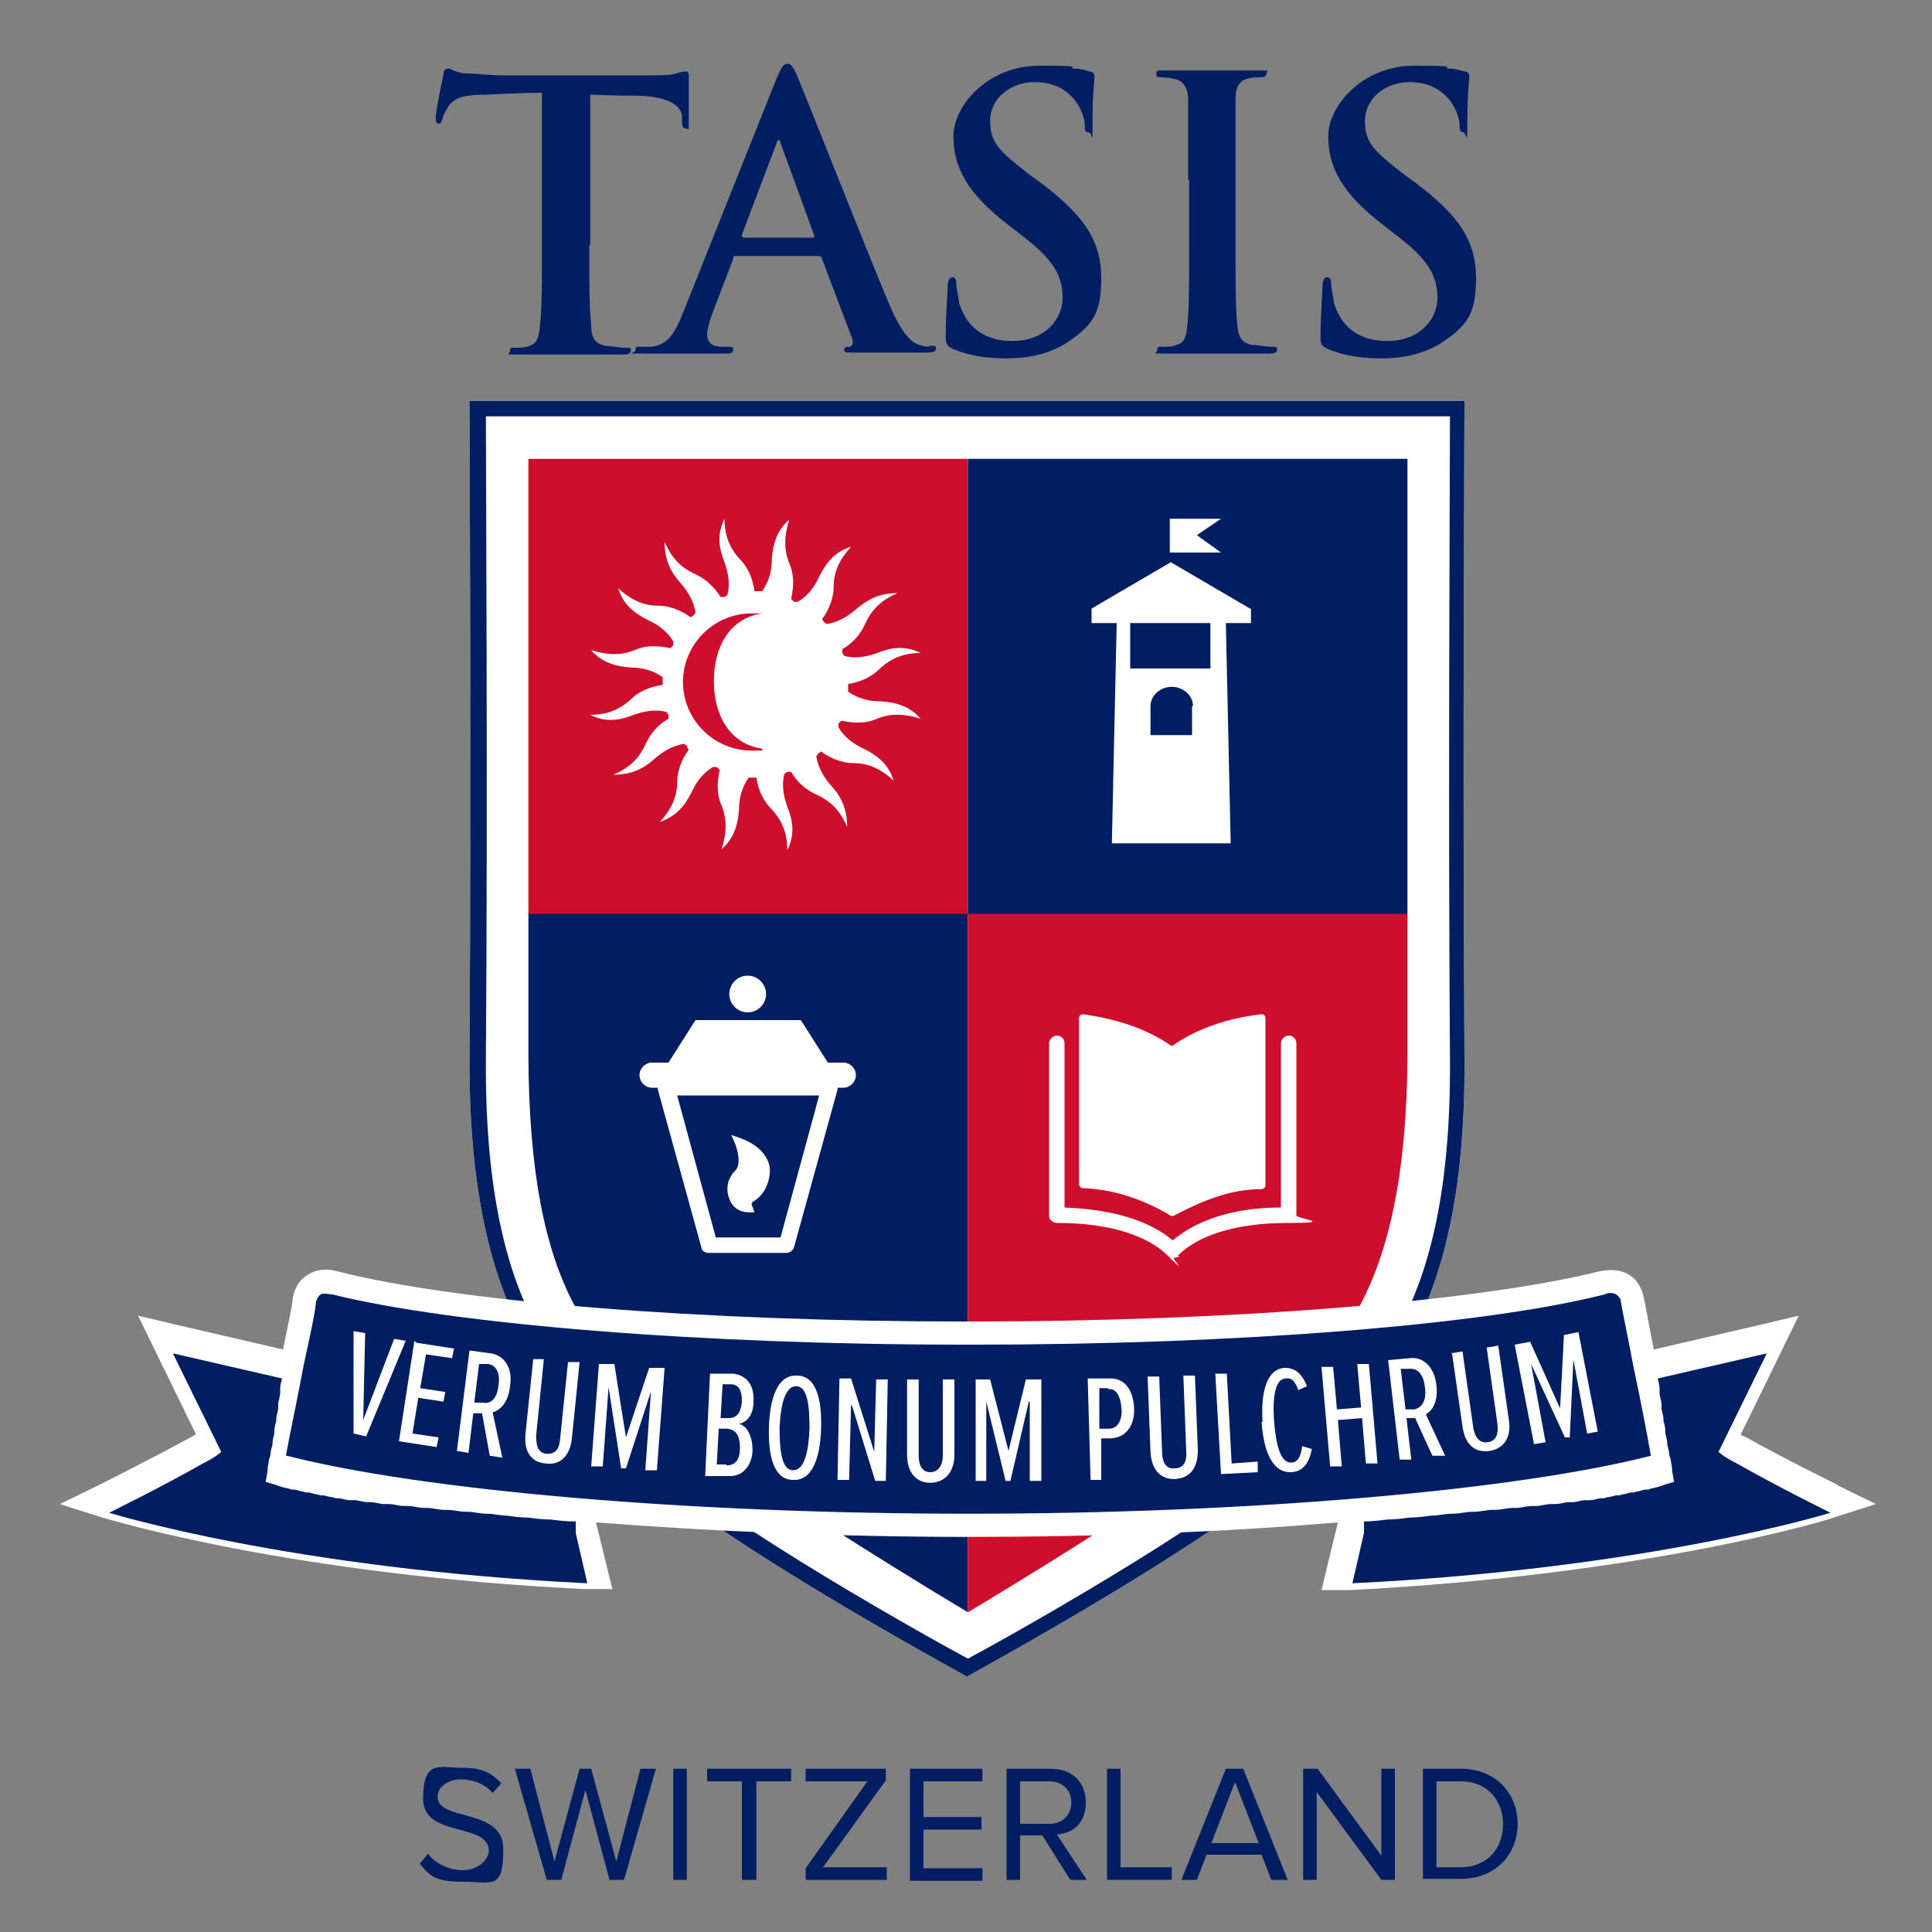 <?xml version="1.0" encoding="UTF-8"?>
<svg id="Layer_1" data-name="Layer 1" xmlns="http://www.w3.org/2000/svg" width="200" height="200" version="1.1" viewBox="0 0 200 200">
  <rect x="0" y="0" width="200" height="200" fill="#808080" stroke="none"/>
  <g id="Layer_1-2" data-name="Layer 1">
    <path d="M100.2,173.6l-.4-.2c-1-.6-25.2-13.7-33.8-21.7-.6-.5-1.2-1.1-1.8-1.6-7-6.3-15.7-14.1-15.6-40.6.2-29.3,0-66.8,0-67.2v-.8h103v.8c0,.4-.2,37.8,0,67.2.2,26.5-8.5,34.3-15.6,40.6-.6.5-1.2,1.1-1.8,1.6-8.7,8-32.8,21.1-33.8,21.7l-.4.2h.2Z" fill="#fff" stroke-width="0"/>
    <path d="M100.2,173.6l-.4-.2c-1-.6-25.2-13.7-33.8-21.7-.6-.5-1.2-1.1-1.8-1.6-7-6.3-15.7-14.1-15.6-40.6.2-29.3,0-66.8,0-67.2v-.8h103v.8c0,.4-.2,37.8,0,67.2.2,26.5-8.5,34.3-15.6,40.6-.6.5-1.2,1.1-1.8,1.6-8.7,8-32.8,21.1-33.8,21.7l-.4.2h.2ZM50.3,43.1c0,5.6.2,39.4,0,66.4-.2,25.8,7.9,33,15,39.4.6.5,1.2,1.1,1.8,1.6,7.9,7.3,29.9,19.5,33.1,21.2,3.2-1.7,25.2-13.9,33.1-21.2.6-.5,1.2-1.1,1.8-1.6,7.1-6.4,15.2-13.6,15-39.4-.2-27,0-60.8,0-66.4,0,0-99.8,0-99.8,0Z" fill="#001e61" stroke-width="0"/>
    <path d="M100.2,166.9s-22.2-13.2-30.3-20.1-15.1-12.5-15.2-37.6v-14.7h45.5v72.3" fill="#001e61" stroke-width="0"/>
    <rect x="54.7" y="47.5" width="45.5" height="47.1" fill="#ce0e2d" stroke-width="0"/>
    <path d="M100.2,166.9s22.2-13.2,30.3-20.1c7.4-6.3,15.1-12.5,15.2-37.6v-14.7h-45.5v72.3" fill="#ce0e2d" stroke-width="0"/>
    <rect x="100.2" y="47.5" width="45.5" height="47.1" fill="#001e61" stroke-width="0"/>
    <path d="M100.2,166.9" fill="#fff" stroke="#001e61" stroke-miterlimit="10" stroke-width="1.6"/>
    <path d="M91.1,72.6c-1.2,0-2.3-.3-3.3-1v-.8c1.4-.2,2.5-.8,3.3-1.6,1.2-1.1,2.5-1.6,4.2-1.6-1.6-.8-3-.6-4.5,0-1.1.4-2.3.6-3.4.3l-.2-.3v-.4c1.2-.7,1.9-1.6,2.4-2.7.7-1.5,1.7-2.4,3.3-3.1-1.8,0-3,.6-4.2,1.6-.9.8-1.9,1.4-3.1,1.6l-.3-.2-.2-.3c.8-1.1,1.2-2.3,1.2-3.4,0-1.6.7-2.9,1.8-4.1-1.7.5-2.6,1.7-3.3,3.1-.5,1.1-1.2,2-2.2,2.6h-.4l-.3-.3c.3-1.4.3-2.6-.2-3.7-.6-1.5-.5-2.9,0-4.5-1.3,1.1-1.7,2.6-1.8,4.1,0,1.2-.3,2.3-1,3.3h-.8c-.2-1.4-.7-2.5-1.5-3.3-1.1-1.2-1.6-2.5-1.6-4.2-.8,1.6-.6,3,0,4.5.4,1.1.6,2.3.3,3.4l-.3.2h-.4c-.7-1.1-1.6-1.9-2.7-2.4-1.5-.7-2.4-1.7-3.1-3.3,0,1.8.6,3.1,1.6,4.2.8.9,1.4,1.9,1.6,3.1l-.2.3-.3.2c-1.1-.8-2.3-1.2-3.4-1.2-1.6,0-2.9-.7-4.1-1.8.5,1.7,1.7,2.6,3.1,3.3,1.1.5,2,1.2,2.6,2.2v.4l-.3.3c-1.4-.3-2.6-.3-3.7.2-1.5.6-2.9.5-4.5,0,1.1,1.3,2.6,1.7,4.1,1.8,1.2,0,2.3.3,3.3,1v.8c-1.4.2-2.5.7-3.3,1.5-1.2,1.1-2.5,1.6-4.2,1.6,1.6.8,3,.6,4.5,0,1.1-.4,2.3-.6,3.4-.3l.2.3v.4c-1.2.7-1.9,1.6-2.4,2.7-.7,1.5-1.7,2.4-3.3,3.1,1.8,0,3.1-.6,4.2-1.6.9-.8,1.9-1.4,3.1-1.6l.3.2c0,.2.2.4.2.4-.8,1.1-1.2,2.3-1.2,3.4,0,1.6-.7,2.9-1.8,4.1,1.7-.6,2.6-1.7,3.3-3.1.5-1.1,1.2-2,2.2-2.6h.4l.3.3c-.3,1.4-.3,2.6.2,3.7.6,1.5.5,3,0,4.5,1.3-1.1,1.7-2.6,1.8-4.1,0-1.2.3-2.3,1-3.3h.8c.2,1.4.8,2.5,1.6,3.3,1.1,1.2,1.6,2.5,1.6,4.2.8-1.6.6-3,0-4.5-.4-1.1-.6-2.3-.3-3.4l.3-.2h.4c.7,1.2,1.6,1.9,2.7,2.4,1.5.7,2.4,1.7,3.1,3.3,0-1.8-.6-3.1-1.6-4.2-.8-.9-1.4-1.9-1.6-3.1l.2-.3.3-.2c1.1.8,2.3,1.2,3.4,1.2,1.6,0,2.9.7,4.1,1.8-.5-1.7-1.7-2.6-3.1-3.3-1.1-.5-2-1.2-2.6-2.2v-.4l.3-.3c1.4.3,2.6.3,3.7-.2,1.5-.6,2.9-.5,4.5,0-1.1-1.3-2.6-1.7-4.1-1.8h0ZM78.9,77.7h-1.1c-3.9,0-7.1-3.2-7.1-7.1s3.2-7.1,7.1-7.1.7,0,1.1,0c-3.4.5-5,3.5-5,7s1.6,6.5,5,7v.2Z" fill="#fff" stroke-width="0"/>
    <g>
      <path d="M61,25.4c0,3.6,0,6.6.2,8.3,0,1.1.3,1.9,1.5,2.1.5,0,1.4.2,2,.2s.6,0,.6.3-.3.4-.7.4c-2.6,0-5,0-6.1,0s-3.3,0-4.9,0-.8,0-.8-.4.2-.3.6-.3,1,0,1.4-.2c.8-.2,1-1,1.1-2.1.2-1.6.2-4.7.2-8.2v-15.9c-1.5,0-3.9.1-5.8.2-2.2,0-3.2.3-3.8,1.1-.4.6-.6,1-.7,1.4s-.2.5-.4.5-.3-.2-.3-.6c0-.6.7-4.1.8-4.4,0-.5.2-.7.5-.7s.7.4,1.7.5c1.1,0,2.6.2,3.9.2h15.3c1.2,0,2.1,0,2.7-.2s.9-.2,1-.2c.3,0,.3.2.3.8s0,3.5,0,4.5,0,.6-.3.6-.4-.2-.4-.8v-.4c0-1-1.1-2.1-4.6-2.2-1,0-2.6,0-4.9-.1v15.9-.3Z" fill="#001e61" stroke-width="0"/>
      <path d="M76.2,26.5c-.2,0-.3,0-.3.3l-2.1,5.5c-.4,1-.6,1.9-.6,2.4s.3,1.2,1.5,1.2h.6c.5,0,.6,0,.6.3s-.2.4-.7.4c-1.2,0-2.9,0-4.1,0s-2.6,0-4.6,0-.7,0-.7-.4.2-.3.5-.3h1.1c1.8-.2,2.5-1.5,3.3-3.5l9.7-24.3c.5-1.1.7-1.5,1.1-1.5s.6.3,1,1.2c.9,2.1,7.1,17.9,9.6,23.8,1.5,3.5,2.5,4,3.4,4.2s.5,0,.9,0,.5,0,.5.3-.4.4-1,.4h-7.6c-.7,0-.9,0-.9-.3s.2-.3.5-.3.5-.4.3-.9l-3.1-8.2c0-.2-.2-.3-.4-.3h-8.6,0ZM84.1,24.6c.2,0,.2-.1.2-.2l-3.5-9.6c0-.3-.3-.5-.4,0l-3.6,9.5c0,.2,0,.3.2.3,0,0,7.1,0,7.1,0Z" fill="#001e61" stroke-width="0"/>
      <path d="M98.6,36.1c-.6-.3-.7-.5-.7-1.3,0-2.1.2-4.4.2-5.1s.2-1,.5-1,.4.3.4.7.2,1.3.3,2c.9,2.9,3.1,3.9,5.5,3.9,3.5,0,5.2-2.4,5.2-4.4s-.6-3.7-3.8-6.2l-1.8-1.4c-4.3-3.3-5.7-6-5.7-9.2s3.6-7.3,8.9-7.3,2.6.2,3.6.3c.7,0,1.2.2,1.6.3.3,0,.5.2.5.5,0,.5-.2,1.6-.2,4.6s0,1.2-.4,1.2-.4-.2-.4-.7-.2-1.5-1-2.6c-.6-.7-1.7-1.9-4.2-1.9s-4.6,1.7-4.6,4,.9,3.1,4.1,5.6l1.1.8c4.7,3.5,6.3,6.2,6.3,9.9s-.9,4.9-3.6,6.7c-1.9,1.2-4.1,1.6-6.2,1.6s-4-.3-5.6-1Z" fill="#001e61" stroke-width="0"/>
      <path d="M123,18.6v-8.2c0-1.3-.5-2-1.3-2.2-.4-.1-.9-.2-1.4-.2s-.6,0-.6-.4.3-.3.9-.3c1.5,0,3.9,0,5,0s3.3,0,4.7,0,.8,0,.8.3-.2.4-.6.4-.7,0-1.2.1c-1,.2-1.4.9-1.4,2.2v15c0,3.8,0,6.8.2,8.5.1,1,.4,1.7,1.5,1.9.5,0,1.4.2,2,.2s.6,0,.6.3-.3.4-.7.4c-2.6,0-5,0-6,0s-3.3,0-4.9,0-.8,0-.8-.4.2-.3.6-.3,1,0,1.4-.2c.8-.2,1-.8,1.1-1.9.2-1.6.2-4.7.2-8.4v-6.8h-.1Z" fill="#001e61" stroke-width="0"/>
      <path d="M137.4,36.1c-.6-.3-.7-.5-.7-1.3,0-2.1.2-4.4.2-5.1s.2-1,.5-1,.4.3.4.7.2,1.3.3,2c.9,2.9,3.1,3.9,5.5,3.9,3.5,0,5.2-2.4,5.2-4.4s-.6-3.7-3.8-6.2l-1.8-1.4c-4.3-3.3-5.7-6-5.7-9.2s3.6-7.3,8.9-7.3,2.6.2,3.6.3c.7,0,1.2.2,1.6.3.3,0,.5.2.5.5,0,.5-.2,1.6-.2,4.6s-.1,1.2-.4,1.2-.4-.2-.4-.7-.2-1.5-1-2.6c-.6-.7-1.7-1.9-4.2-1.9s-4.6,1.7-4.6,4,.9,3.1,4.1,5.6l1.1.8c4.7,3.5,6.3,6.2,6.3,9.9s-.9,4.9-3.6,6.7c-1.9,1.2-4.1,1.6-6.2,1.6s-4-.3-5.6-1h0Z" fill="#001e61" stroke-width="0"/>
    </g>
    <path d="M126.4,53.7l-2.5,1.7,2.5,1.8h-5.3v-3.5h5.3ZM129.4,63l-8.2-4.8-8.2,4.8v1.5h2.6l-.5,22.8h12.3l-.5-22.8h2.6v-1.5h-.1ZM123.4,73.1v3h-4.3v-3c0-1.1,1-2,2.2-2s2.2.9,2.2,2h0ZM125.3,69.2h-8.3v-4.7h8.3v4.7Z" fill="#fff" fill-rule="evenodd" stroke-width="0"/>
    <g>
      <path d="M77.5,125.5c-.9,0-1.7-.5-2-1.4-.4-1-.2-2.1.6-2.9.7-.7.2-2.3,0-2.8l-.4-.9.9.3c2.5.9,3.1,2.5,3.1,3.3,0,1.2-.5,2.5-1.6,3.2-.4.2-.3.5-.2.6l.2.6h-.6Z" fill="#fff" stroke-width="0"/>
      <path d="M87.4,110h-1.7l-2.8-4.4h-10.9l-2.8,4.4h-1.7c-.7,0-1.3.6-1.3,1.3s.6,1.3,1.3,1.3h.6v.2l4.5,16.3c0,.4.4.6.8.6h8c.4,0,.7-.3.8-.6l4.5-16.3v-.2h.6c.7,0,1.3-.6,1.3-1.3s-.6-1.3-1.3-1.3h0ZM80.8,128.1h-6.7l-4-14.7h14.7l-4,14.7Z" fill="#fff" stroke-width="0"/>
      <circle cx="77.4" cy="102.9" r="1.9" fill="#fff" stroke-width="0"/>
    </g>
    <path d="M131,106.4v16.3c0,.2-.2.4-.4.4-3.3,0-6.1,1.2-9,2.7-.3.2-.5,0-.8-.2-2.7-1.5-5.6-2.5-8.7-2.6-.2,0-.4-.2-.4-.4v-17.2c0-.3.2-.4.5-.4,3.3.5,6.4,1.4,9.1,3.3,2.7-1.9,5.9-2.9,9.2-3.3.2,0,.5,0,.5.4v.9h0ZM121.9,130c2.2-2.2,6.2-3.4,11.4-3.4s.9-.4.9-.8v-17.8c0-.5-.4-.8-.8-.8s-.8.4-.8.8v17c-4.9,0-8.7,1.3-11.2,3.4-2.5-2.1-6.3-3.2-11.2-3.4v-17c0-.5-.4-.8-.8-.8s-.8.4-.8.8v17.8c0,.2,0,.4.3.6.2.2.4.2.6.2h0c5.1,0,9.2,1.2,11.4,3.4s.4.2.6.2.4,0,.6-.2h-.2Z" fill="#fff" stroke-width="0"/>
    <path d="M190.2,153.7s-5.3-2.6-9.6-5c-.1,0-.3-.1-.4-.2l4.3-8.8,1.7-3.5-3.8.9-11.2,2.6c-.5-2.5-.9-4.8-1-5.2h0c-.2-1.1-.7-2-1.5-2.5-.6-.4-1.6-.7-3.1-.4-12.4,3.1-37.8,5.2-64.9,5.2h-.9c-27,0-52.4-2-64.9-5.2-1.5-.4-2.5,0-3.1.4-.8.5-1.3,1.3-1.5,2.4h0c0,.6-.5,2.8-1,5.3l-11.2-2.6-3.8-.9,1.7,3.5,4.3,8.8c-.1,0-.2.1-.4.2-4.4,2.4-9.6,5-9.6,5l-4.1,2,4.4,1.4c.8.2,19.3,5.9,49.9,7.4h2.9c0,.1-1.7-6.9-1.7-6.9,11.8.9,24.8,1.5,38.5,1.5h0c13.7,0,26.5-.5,38.3-1.5l-1.7,7h3.1c30.6-1.6,49.2-7.2,49.9-7.5l4.4-1.4-4.1-2h.1Z" fill="#fff" stroke-width="0"/>
    <path d="M141.2,157.5c.8,0,1.6-.1,2.4-.2h0c.8,0,1.6-.1,2.3-.2h0c.8,0,1.5-.1,2.2-.2h.1c.7,0,1.4-.2,2.1-.2h.1c.7,0,1.4-.2,2-.2h.2c.6,0,1.3-.2,1.9-.2h.3c.6,0,1.2-.2,1.8-.2h.3c.6,0,1.1-.2,1.7-.2h.4c.5,0,1-.2,1.6-.2h.4c.5,0,1-.2,1.4-.2h.4c.4,0,.9-.2,1.3-.2h.5c.4,0,.8-.2,1.2-.2s.3,0,.5-.1c.4,0,.8-.2,1.1-.2s.3,0,.5-.1c.4,0,.7-.2,1-.2s.3,0,.5-.1c.3,0,.7-.2,1-.2s.3,0,.5-.1c.5-.1.9-.2,1.4-.4l1-.3-.2-1.1c0-.2,0-.5-.1-.8h0c0-.3-.1-.6-.2-.9h0c0-.3-.1-.7-.2-1h0c0-.5-.1-.8-.2-1.2v-.2c0-.4-.1-.8-.2-1.1v-.2c0-.4-.2-.8-.2-1.2v-.3c0-.4-.2-.8-.2-1.2v-.4c0-.4-.1-.7-.2-1.1h0l11.3-2.6-5,10.2s.5.5,1.9,1.2c4.4,2.5,9.7,5.1,9.7,5.1,0,0-18.7,5.8-49.5,7.3l1.2-5.2h0v-1.2ZM29.7,150.7c14.1,3.6,41.6,6,70.6,6s56.5-2.4,70.6-6c-.4-2.3-1.1-5.9-1.8-9.2-.7-3.7-1.2-6-1.3-6.7,0-.3-.2-.6-.5-.8s-.9-.2-1.2,0c-12.6,3.2-38.2,5.2-65.4,5.2h-.9c-27.2,0-52.9-2.1-65.4-5.2-.4,0-.9-.2-1.2,0s-.4.5-.5.8c0,.7-.5,3-1.3,6.7-.6,3.3-1.4,6.9-1.8,9.2h.1ZM59.4,157.5c-.8,0-1.6-.1-2.4-.2h0c-.8,0-1.6-.1-2.3-.2h0c-.8,0-1.5-.1-2.2-.2h0c-.7,0-1.4-.2-2.1-.2h0c-.7,0-1.4-.2-2-.2h-.2c-.6,0-1.3-.2-1.9-.2h-.3c-.6,0-1.2-.2-1.8-.2h-.3c-.6,0-1.1-.2-1.7-.2h-.4c-.5,0-1-.2-1.6-.2h-.4c-.5,0-1-.2-1.4-.2h-.4c-.4,0-.9-.2-1.3-.2h-.5c-.4,0-.8-.2-1.2-.2s-.3,0-.5-.1c-.4,0-.8-.2-1.1-.2s-.3,0-.5-.1c-.4,0-.7-.2-1-.2s-.3,0-.5-.1c-.3,0-.7-.2-1-.2s-.3,0-.5-.1c-.5-.1-.9-.2-1.4-.4l-1-.3.2-1.1c0-.2,0-.5.1-.8h0c0-.3.1-.6.2-.9h0c0-.3.1-.7.2-1h0c0-.5.1-.8.2-1.2v-.2c0-.4.1-.8.2-1.1v-.2c0-.4.2-.8.2-1.2v-.3c0-.4.2-.8.2-1.2v-.4c0-.4.1-.7.2-1.1h0l-11.3-2.6,5,10.2s-.5.5-1.9,1.2c-4.4,2.5-9.7,5.1-9.7,5.1,0,0,18.7,5.8,49.5,7.3l-1.2-5.2h0v-1.2Z" fill="#001e61" stroke-width="0"/>
    <g>
      <path d="M36.6,137.8l1.2.2-.2,9,3.2-8.4,1.2.2-4.1,9.9-1.3-.3v-10.7h0Z" fill="#fff" stroke-width="0"/>
      <path d="M43.1,139l3.9.6-.2,1-2.7-.4-.6,3.5,2.6.4-.2,1-2.6-.4-.6,3.7,2.7.4-.2,1-3.9-.6,1.6-10.4.2.2Z" fill="#fff" stroke-width="0"/>
      <path d="M49.9,146.3h-.9c0-.1-.5,4.1-.5,4.1l-1.2-.2,1.3-10.4,2.2.3c1.4.2,2.3,1.5,2,3.4-.2,1.8-1.1,2.5-1.8,2.7l1,4.7-1.3-.2-.8-4.4h0ZM50.5,141.2h-.9c0-.1-.5,4-.5,4h.9c.9.2,1.5-.6,1.6-1.8.2-1.2-.2-2.1-1.1-2.2Z" fill="#fff" stroke-width="0"/>
      <path d="M55.1,140.7h1.2c0,.1-.8,7.9-.8,7.9,0,1.3.3,1.8,1.1,1.9.8,0,1.3-.3,1.4-1.7l.8-7.8h1.2c0,.1-.8,7.9-.8,7.9-.2,2-1.4,2.8-2.7,2.6-1.4-.1-2.3-1.1-2.1-3.1l.8-7.7h-.1Z" fill="#fff" stroke-width="0"/>
      <path d="M67.4,144l-2.6,8h-.5l-1.3-8.4-.6,8.2h-1.2l.8-10.6h1.6c0,.1,1.2,7.6,1.2,7.6l2.4-7.2h1.6c0,.1-.8,10.6-.8,10.6h-1.2l.6-8.3h0Z" fill="#fff" stroke-width="0"/>
      <path d="M73.6,142.2h2.3c1.5.2,2.2,1.3,2.1,2.9,0,1.3-.6,2.1-1.5,2.3.9.2,1.4,1.4,1.4,2.7s-.8,2.8-2.5,2.7h-2.4c0-.1.5-10.6.5-10.6h0ZM75.2,151.7c1,0,1.4-.7,1.4-1.8s-.3-1.9-1.3-2h-.9l-.2,3.7h1ZM75.4,146.8c1,0,1.3-.7,1.4-1.7,0-1-.2-1.8-1.2-1.8h-.8l-.2,3.5s.8,0,.8,0Z" fill="#fff" stroke-width="0"/>
      <path d="M82.5,142.4c2,0,2.6,2.5,2.5,5.5s-.9,5.4-2.9,5.3c-2,0-2.6-2.5-2.5-5.5s.9-5.4,2.9-5.3ZM82.4,143.5c-1.1,0-1.6,1.9-1.7,4.3,0,2.3.2,4.4,1.4,4.4s1.6-2,1.7-4.3c0-2.4-.2-4.4-1.4-4.4Z" fill="#fff" stroke-width="0"/>
      <path d="M88.1,145.5l-.2,7.7h-1.2l.2-10.5h1.2l2.4,7.6.2-7.5h1.2l-.2,10.5h-1.1l-2.4-7.8h0Z" fill="#fff" stroke-width="0"/>
      <path d="M93.9,142.8h1.2v7.8c0,1.3.5,1.8,1.2,1.8s1.3-.5,1.3-1.8v-7.8h1.2v7.8c0,2-1.2,2.9-2.5,2.9s-2.4-.9-2.4-2.9c0,0,0-7.8,0-7.8Z" fill="#fff" stroke-width="0"/>
      <path d="M106.5,145.1l-1.9,8.2h-.5l-2-8.2v8.2h-1.1v-10.5h1.5l1.9,7.4,1.8-7.4h1.6v10.5h-1.2v-8.2h-.1Z" fill="#fff" stroke-width="0"/>
      <path d="M112.6,142.7h2.2c1.7-.1,2.5,1.3,2.6,3s-.7,3.1-2.4,3.2h-1v4.3c0,0-1.1,0-1.1,0l-.3-10.4h0ZM114.7,143.7h-.9v4.2h1c.9,0,1.4-.9,1.3-2.1s-.5-2.1-1.4-2h0Z" fill="#fff" stroke-width="0"/>
      <path d="M118.8,142.5h1.2l.3,7.8c0,1.3.6,1.8,1.3,1.7.8,0,1.3-.5,1.2-1.8l-.3-7.8h1.2l.3,7.7c0,2-.9,2.9-2.3,3s-2.5-.8-2.6-2.8l-.3-7.8h0Z" fill="#fff" stroke-width="0"/>
      <path d="M125.8,142.2h1.2l.5,9.3,2.7-.2v1.1l-3.8.2-.6-10.5h0Z" fill="#fff" stroke-width="0"/>
      <path d="M130.7,147.2c-.2-3,.4-5.5,2.3-5.6,1.3,0,1.9.9,2.3,1.9l-.9.4c-.3-.8-.6-1.3-1.3-1.2-1.1,0-1.4,2-1.2,4.5s.7,4.3,1.8,4.2c.7,0,1-.8,1.1-1.7l1,.3c-.2,1.1-.7,2.3-2.1,2.4-2,.1-2.9-2.2-3.1-5.2h0Z" fill="#fff" stroke-width="0"/>
      <path d="M141,146.8l-2.5.2.4,4.8h-1.2c0,.1-.9-10.3-.9-10.3h1.2c0-.1.4,4.4.4,4.4l2.5-.2-.4-4.5h1.2c0-.1.9,10.3.9,10.3h-1.2c0,.1-.4-4.7-.4-4.7Z" fill="#fff" stroke-width="0"/>
      <path d="M146.5,146.8h-.9c0,.1.5,4.3.5,4.3h-1.2c0,.1-1.2-10.3-1.2-10.3l2.2-.2c1.4-.2,2.6.9,2.8,2.8.2,1.8-.5,2.7-1.1,3l2,4.3h-1.3c0,.1-1.8-3.9-1.8-3.9h0ZM145.9,141.7h-.9l.5,4.2h.9c.9-.2,1.3-1.1,1.1-2.3-.1-1.2-.7-2-1.6-1.9Z" fill="#fff" stroke-width="0"/>
      <path d="M150.2,140.1l1.2-.2,1.1,7.8c.2,1.3.8,1.7,1.5,1.6.7-.1,1.2-.6,1-2l-1.1-7.8,1.2-.2,1.1,7.7c.3,2-.7,3-2,3.2-1.4.2-2.5-.5-2.8-2.5l-1.1-7.7h0Z" fill="#fff" stroke-width="0"/>
      <path d="M162.9,140.3l-.4,8.5h-.5l-3.5-7.6,1.5,8.1-1.2.2-2-10.3,1.6-.3,3.1,6.9.4-7.6,1.5-.3,2,10.3-1.1.2-1.5-8.1h0Z" fill="#fff" stroke-width="0"/>
    </g>
    <g>
      <path d="M43.4,193l.9-1.1c.7.9,2,1.7,3.6,1.7s2.7-1.1,2.7-2c0-3-6.8-1.3-6.8-5.4s1.7-3.2,4-3.2,3.1.6,4.1,1.6l-.9,1c-.9-1-2.1-1.4-3.3-1.4s-2.4.7-2.4,1.8c0,2.6,6.8,1.1,6.8,5.4s-1.1,3.4-4.2,3.4-3.5-.8-4.4-1.8h0Z" fill="#001e61" stroke-width="0"/>
      <path d="M63.1,194.6l-2.5-9.3-2.5,9.3h-1.5l-3.3-11.5h1.6l2.5,9.6,2.6-9.6h1.2l2.6,9.6,2.5-9.6h1.6l-3.3,11.5s-1.5,0-1.5,0Z" fill="#001e61" stroke-width="0"/>
      <path d="M69.7,194.6v-11.5h1.4v11.5h-1.4Z" fill="#001e61" stroke-width="0"/>
      <path d="M76.8,194.6v-10.2h-3.6v-1.3h8.7v1.3h-3.6v10.2h-1.5Z" fill="#001e61" stroke-width="0"/>
      <path d="M83.4,194.6v-1.2l6.4-9h-6.4v-1.3h8.3v1.2l-6.5,9h6.6v1.3h-8.4Z" fill="#001e61" stroke-width="0"/>
      <path d="M94.2,194.6v-11.5h7.5v1.3h-6.1v3.7h6v1.3h-6v4h6.1v1.3h-7.5Z" fill="#001e61" stroke-width="0"/>
      <path d="M110.8,194.6l-2.9-4.6h-2.3v4.6h-1.4v-11.5h4.6c2.1,0,3.6,1.3,3.6,3.5s-1.4,3.2-3,3.3l3.1,4.7s-1.7,0-1.7,0ZM110.9,186.6c0-1.3-.9-2.2-2.3-2.2h-3v4.4h3c1.4,0,2.3-.9,2.3-2.2Z" fill="#001e61" stroke-width="0"/>
      <path d="M114.6,194.6v-11.5h1.4v10.2h5.3v1.3h-6.8,0Z" fill="#001e61" stroke-width="0"/>
      <path d="M131.6,194.6l-1-2.6h-5.7l-1,2.6h-1.6l4.6-11.5h1.8l4.6,11.5h-1.7ZM127.8,184.6l-2.4,6.2h4.9l-2.4-6.2h0Z" fill="#001e61" stroke-width="0"/>
      <path d="M143,194.6l-6.7-9.1v9.1h-1.4v-11.5h1.5l6.6,9v-9h1.4v11.5h-1.4Z" fill="#001e61" stroke-width="0"/>
      <path d="M147.3,194.6v-11.5h3.9c3.6,0,5.9,2.5,5.9,5.7s-2.3,5.7-5.9,5.7h-3.9ZM155.6,188.9c0-2.5-1.6-4.5-4.4-4.5h-2.5v8.9h2.5c2.8,0,4.4-2,4.4-4.5h0Z" fill="#001e61" stroke-width="0"/>
    </g>
  </g>
</svg>